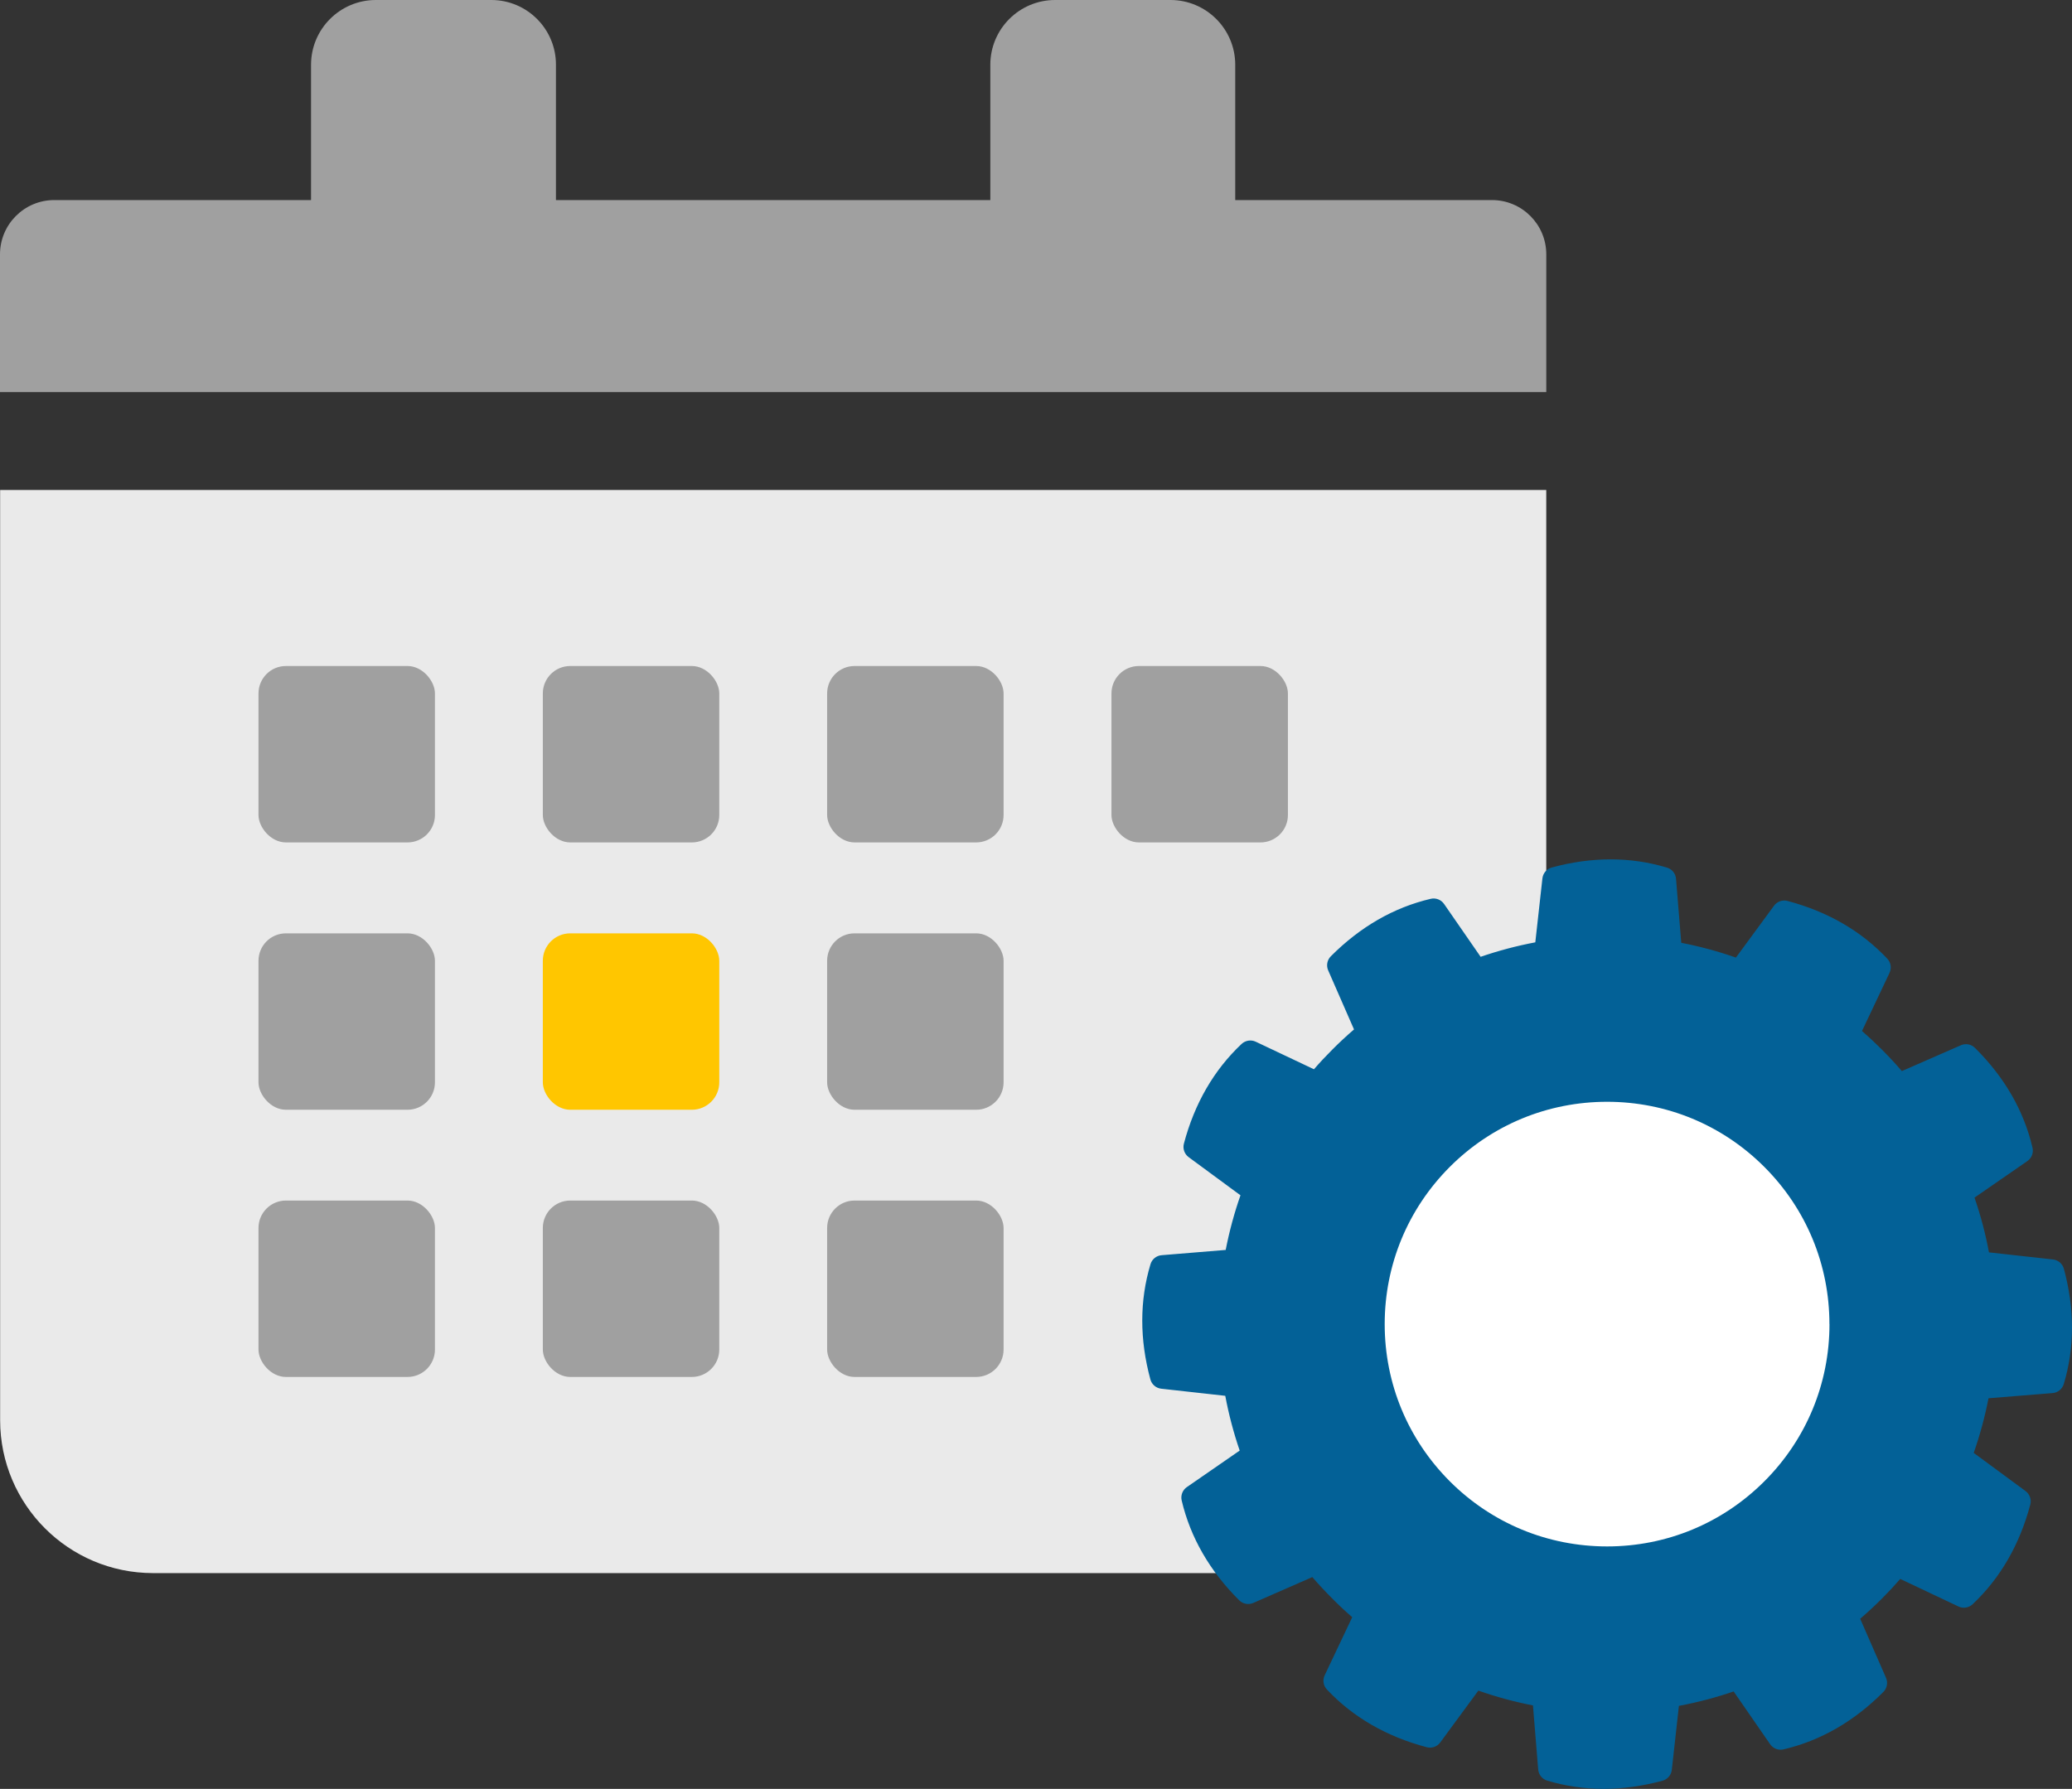 <?xml version="1.0" encoding="UTF-8"?>
<svg id="_レイヤー_2" data-name="レイヤー_2" xmlns="http://www.w3.org/2000/svg" version="1.1" viewBox="0 0 78.746 68">
  <rect x="0" y="0" width="78.746" height="68" fill="#333333" stroke="none"/>
  <!-- Generator: Adobe Illustrator 29.5.1, SVG Export Plug-In . SVG Version: 2.1.0 Build 141)  -->
  <defs>
    <style>
      .st0 {
        fill: #eaeaea;
      }

      .st1 {
        fill: #ffc600;
      }

      .st2 {
        fill: #a0a0a0;
      }

      .st3 {
        fill: #fff;
      }

      .st4 {
        fill: #036197;
      }
    </style>
  </defs>
  <g>
    <path class="st0" d="M52.964,59.798H5.813c-3.206-.003-5.805-2.602-5.808-5.808V18.627h58.76v35.363c-.003,3.204-2.598,5.802-5.802,5.808Z"/>
    <rect class="st2" x="9.824" y="25.317" width="6.706" height="6.706" rx="1.043" ry="1.043"/>
    <rect class="st2" x="20.63" y="25.317" width="6.706" height="6.706" rx="1.043" ry="1.043"/>
    <rect class="st2" x="31.435" y="25.317" width="6.706" height="6.706" rx="1.043" ry="1.043"/>
    <rect class="st2" x="42.241" y="25.317" width="6.706" height="6.706" rx="1.043" ry="1.043"/>
    <rect class="st2" x="9.824" y="35.479" width="6.706" height="6.706" rx="1.043" ry="1.043"/>
    <rect class="st1" x="20.63" y="35.479" width="6.706" height="6.706" rx="1.043" ry="1.043"/>
    <rect class="st2" x="31.435" y="35.479" width="6.706" height="6.706" rx="1.043" ry="1.043"/>
    <rect class="st2" x="9.824" y="45.636" width="6.706" height="6.706" rx="1.043" ry="1.043"/>
    <rect class="st2" x="20.63" y="45.636" width="6.706" height="6.706" rx="1.043" ry="1.043"/>
    <rect class="st2" x="31.435" y="45.636" width="6.706" height="6.706" rx="1.043" ry="1.043"/>
    <path class="st2" d="M56.708,7.605h-9.763V2.463c0-1.36-1.103-2.463-2.463-2.463h-4.382c-1.36,0-2.463,1.103-2.463,2.463h0v5.142h-16.508V2.463c.003-1.357-1.095-2.46-2.452-2.463h-4.393c-1.36,0-2.463,1.103-2.463,2.463h0v5.142H2.058c-1.137.003-2.058.926-2.058,2.064v5.236h58.766v-5.236c0-1.137-.92-2.06-2.058-2.064Z"/>
  </g>
  <g>
    <circle class="st3" cx="61.077" cy="50.231" r="11.34"/>
    <path class="st4" d="M78.437,48.23c-.052-.192-.216-.333-.414-.354l-2.433-.27c-.131-.706-.315-1.403-.549-2.081l2.008-1.389c.164-.113.242-.315.196-.509-.33-1.407-1.066-2.684-2.187-3.794-.141-.14-.353-.18-.535-.1l-2.243.982c-.233-.271-.484-.542-.763-.822-.25-.25-.502-.485-.752-.702l1.046-2.21c.085-.18.052-.394-.085-.539-.99-1.051-2.265-1.79-3.791-2.194-.192-.052-.397.021-.514.182l-1.448,1.971c-.681-.239-1.377-.427-2.077-.562l-.199-2.434c-.016-.199-.152-.367-.343-.424-1.381-.417-2.855-.419-4.381-.004-.192.052-.332.216-.354.414l-.27,2.43c-.701.132-1.397.316-2.078.55l-1.389-2.008c-.113-.164-.316-.242-.509-.196-1.403.329-2.679,1.064-3.795,2.184-.141.141-.18.353-.101.536l.982,2.245c-.286.246-.561.501-.819.761-.242.241-.478.493-.704.753l-2.211-1.047c-.18-.085-.394-.051-.539.085-1.05.988-1.788,2.263-2.192,3.789-.051.192.021.396.181.514l1.969,1.45c-.236.673-.424,1.369-.562,2.077l-2.434.2c-.199.016-.367.152-.424.343-.415,1.381-.417,2.854-.004,4.378.052.192.216.333.414.354l2.432.27c.132.705.316,1.402.548,2.082l-2.008,1.388c-.164.113-.242.316-.196.51.332,1.407,1.068,2.683,2.186,3.793.141.141.354.181.536.1l2.243-.982c.236.274.488.545.763.82.233.236.486.473.753.705l-1.047,2.209c-.085.18-.052.394.085.539.988,1.051,2.264,1.789,3.794,2.194.192.052.396-.021.514-.182l1.448-1.97c.671.237,1.366.425,2.075.563l.199,2.434c.016.199.153.367.343.425.693.208,1.409.312,2.143.312.729,0,1.477-.103,2.237-.308.192-.052.333-.216.355-.414l.27-2.432c.705-.132,1.401-.315,2.08-.548l1.387,2.006c.113.164.316.242.509.196,1.404-.329,2.681-1.063,3.795-2.184.14-.141.18-.353.1-.536l-.982-2.245c.282-.243.558-.498.822-.762.243-.243.478-.495.701-.752l2.211,1.047c.18.086.394.052.539-.085,1.05-.989,1.788-2.264,2.192-3.789.051-.192-.021-.396-.181-.514l-1.969-1.45c.236-.673.424-1.369.562-2.077l2.436-.197c.199-.016.367-.153.425-.344.415-1.383.416-2.856.004-4.38ZM69.529,50.335c0,2.256-.879,4.378-2.475,5.974-1.596,1.596-3.718,2.475-5.976,2.475-2.259,0-4.382-.879-5.978-2.475-1.596-1.598-2.475-3.719-2.475-5.974,0-2.257.879-4.38,2.474-5.978,1.596-1.596,3.719-2.475,5.978-2.475,2.257,0,4.38.879,5.975,2.475,1.596,1.596,2.475,3.719,2.475,5.978Z"/>
  </g>
</svg>